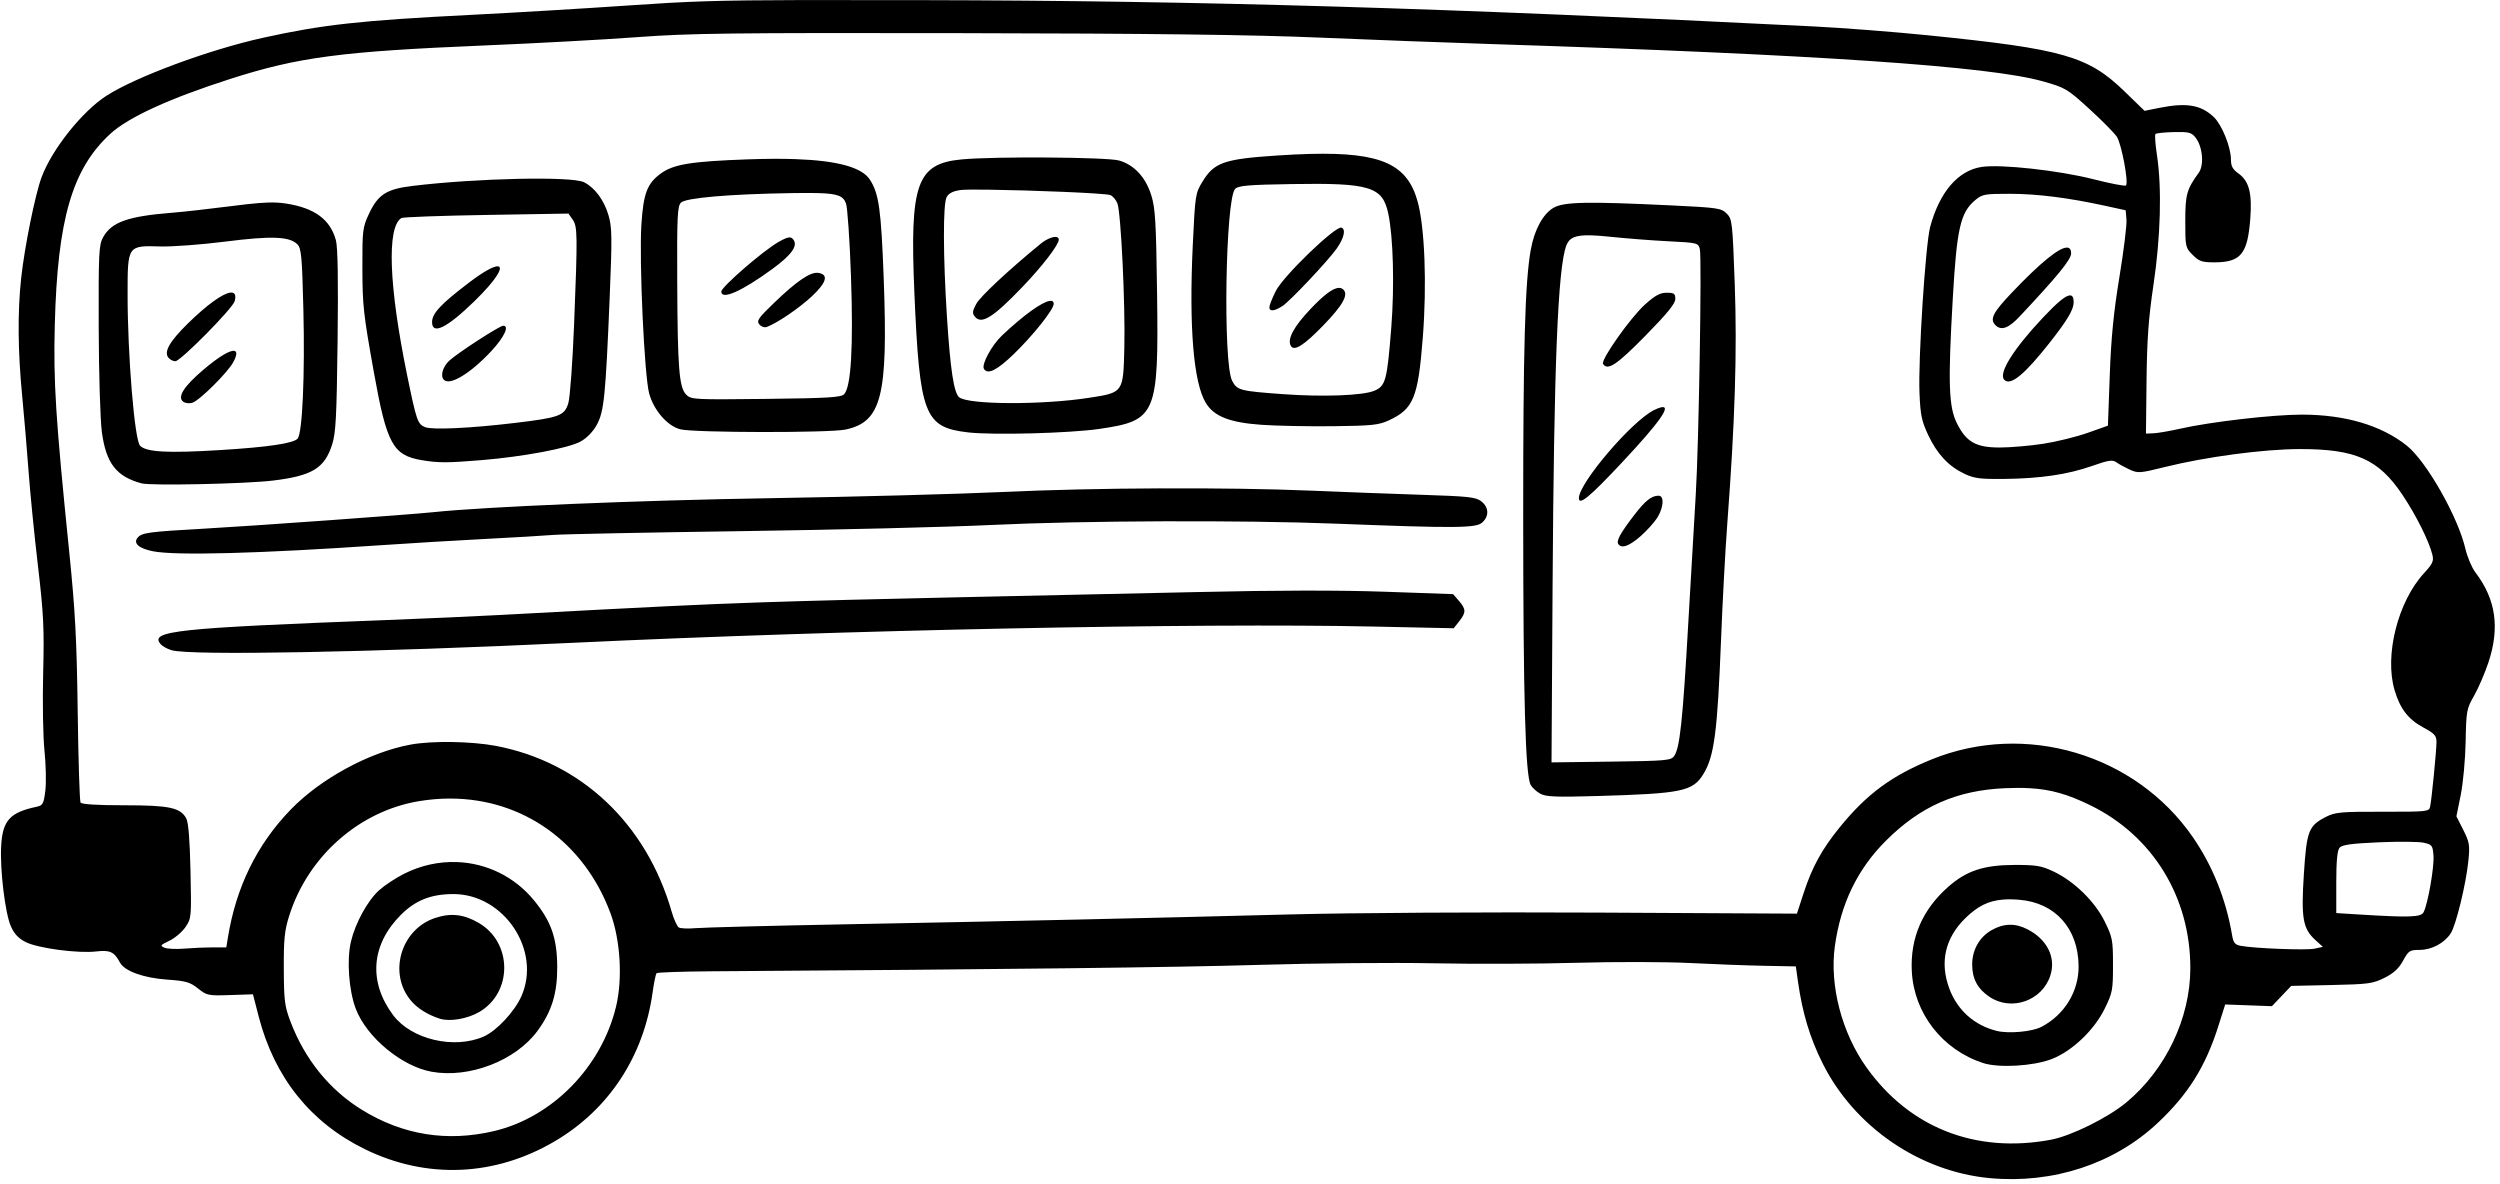 <?xml version="1.0" encoding="UTF-8"?>
<!DOCTYPE svg PUBLIC '-//W3C//DTD SVG 1.0//EN'
          'http://www.w3.org/TR/2001/REC-SVG-20010904/DTD/svg10.dtd'>
<svg height="123.5" preserveAspectRatio="xMidYMid meet" version="1.0" viewBox="-0.1 -0.0 260.7 123.5" width="260.7" xmlns="http://www.w3.org/2000/svg" xmlns:xlink="http://www.w3.org/1999/xlink" zoomAndPan="magnify"
><g id="change1_1"
  ><path d="m 827.782,-298.757 c -9.528,0.021 -12.366,0.148 -18.305,0.556 -4.729,0.325 -12.171,0.77 -16.536,0.989 -11.551,0.58 -15.485,1.013 -21.723,2.39 -5.611,1.238 -13.225,4.056 -16.326,6.041 -2.522,1.615 -5.676,5.569 -6.767,8.485 -0.67,1.79 -1.781,7.273 -2.134,10.532 -0.383,3.533 -0.349,7.61 0.103,12.276 0.21,2.167 0.511,5.726 0.67,7.909 0.159,2.183 0.596,6.588 0.972,9.79 0.595,5.069 0.666,6.522 0.547,11.245 -0.075,2.991 -0.013,6.615 0.139,8.079 0.151,1.46 0.191,3.335 0.087,4.167 -0.17,1.361 -0.26,1.527 -0.898,1.663 -2.799,0.596 -3.556,1.43 -3.706,4.08 -0.139,2.462 0.41,7.02 1.011,8.387 0.347,0.789 0.79,1.262 1.54,1.645 1.271,0.648 5.455,1.204 7.373,0.979 1.425,-0.167 1.865,0.04 2.463,1.158 0.475,0.887 2.448,1.605 4.886,1.777 1.996,0.141 2.413,0.259 3.253,0.927 0.924,0.735 1.062,0.763 3.347,0.687 l 2.383,-0.079 0.593,2.302 c 1.641,6.362 5.409,11.074 11.073,13.846 6.432,3.148 13.514,2.862 19.767,-0.798 5.669,-3.318 9.321,-8.871 10.246,-15.575 0.138,-0.998 0.323,-1.887 0.411,-1.976 0.089,-0.089 2.686,-0.178 5.771,-0.198 31.07,-0.204 48.31,-0.407 57.174,-0.673 5.805,-0.174 13.961,-0.247 18.124,-0.161 4.163,0.085 10.844,0.062 14.846,-0.052 4.002,-0.114 9.3,-0.105 11.774,0.02 2.474,0.125 5.986,0.257 7.805,0.292 l 3.307,0.064 0.224,1.587 c 0.464,3.285 1.25,5.887 2.579,8.541 3.309,6.606 10.124,11.277 17.437,11.951 6.59,0.607 12.963,-1.491 17.505,-5.763 3.173,-2.985 4.979,-5.871 6.317,-10.099 l 0.712,-2.249 2.436,0.09 2.436,0.09 1.007,-1.058 1.007,-1.058 4.2,-0.09 c 3.852,-0.083 4.31,-0.145 5.524,-0.751 0.96,-0.48 1.492,-0.97 1.938,-1.786 0.572,-1.045 0.693,-1.125 1.72,-1.126 1.26,-0.001 2.578,-0.7 3.248,-1.723 0.552,-0.843 1.603,-5.164 1.846,-7.597 0.161,-1.607 0.108,-1.92 -0.536,-3.194 l -0.715,-1.412 0.451,-2.23 c 0.248,-1.227 0.479,-3.736 0.513,-5.576 0.06,-3.192 0.1,-3.411 0.872,-4.763 0.445,-0.779 1.116,-2.33 1.49,-3.447 1.221,-3.643 0.796,-6.617 -1.349,-9.429 -0.369,-0.484 -0.839,-1.596 -1.043,-2.471 -0.78,-3.343 -4.076,-9.135 -6.12,-10.754 -2.669,-2.114 -6.404,-3.217 -10.916,-3.224 -3.008,-0.005 -9.514,0.747 -12.7,1.467 -1.091,0.247 -2.342,0.462 -2.778,0.48 l -0.794,0.032 0.061,-5.539 c 0.048,-4.318 0.208,-6.525 0.728,-10.007 0.743,-4.981 0.878,-10.073 0.358,-13.49 -0.172,-1.127 -0.241,-2.12 -0.154,-2.207 0.087,-0.087 0.95,-0.176 1.919,-0.199 1.527,-0.036 1.825,0.036 2.238,0.544 0.753,0.927 0.943,2.879 0.359,3.689 -1.264,1.753 -1.408,2.268 -1.408,5.072 -4.1e-4,2.667 0.018,2.751 0.773,3.506 0.668,0.668 0.972,0.773 2.237,0.773 2.781,0 3.484,-0.848 3.768,-4.55 0.205,-2.667 -0.127,-3.931 -1.241,-4.724 -0.596,-0.424 -0.775,-0.759 -0.775,-1.45 0,-1.29 -0.939,-3.615 -1.787,-4.424 -1.342,-1.28 -2.845,-1.53 -5.718,-0.953 l -1.507,0.303 -2.043,-1.986 c -3.836,-3.729 -6.381,-4.46 -20.536,-5.892 -3.508,-0.355 -8.818,-0.768 -11.801,-0.918 -38.725,-1.945 -64.054,-2.692 -93.133,-2.748 -5.026,-0.01 -8.946,-0.014 -12.122,-0.007 z m 16.309,3.455 c 19.802,0.036 30.308,0.166 37.174,0.458 5.264,0.224 13.501,0.533 18.303,0.687 33.61,1.078 51.679,2.302 57.234,3.876 2.379,0.674 2.548,0.775 4.86,2.883 1.317,1.201 2.607,2.506 2.865,2.9 0.491,0.748 1.247,4.784 0.952,5.079 -0.093,0.093 -1.627,-0.201 -3.408,-0.655 -3.602,-0.917 -9.638,-1.581 -11.639,-1.28 -2.459,0.37 -4.386,2.61 -5.368,6.242 -0.494,1.826 -1.263,13.786 -1.116,17.353 0.094,2.279 0.227,2.916 0.908,4.366 0.932,1.984 2.13,3.261 3.791,4.046 1.007,0.475 1.641,0.557 4.101,0.53 3.808,-0.042 6.667,-0.463 9.197,-1.354 1.703,-0.6 2.132,-0.666 2.514,-0.391 0.253,0.183 0.877,0.525 1.386,0.761 0.88,0.407 1.064,0.394 3.704,-0.262 4.272,-1.061 10.271,-1.86 14.023,-1.868 5.848,-0.013 8.248,1.052 10.733,4.764 1.437,2.146 2.792,4.862 3.132,6.279 0.152,0.635 0.016,0.93 -0.873,1.894 -2.737,2.969 -4.15,8.585 -3.073,12.212 0.574,1.933 1.423,3.036 2.986,3.878 1.177,0.634 1.382,0.858 1.382,1.511 0,0.895 -0.498,5.961 -0.663,6.75 -0.109,0.519 -0.293,0.539 -4.951,0.53 -4.324,-0.008 -4.948,0.047 -5.879,0.519 -1.844,0.936 -2.044,1.447 -2.335,5.967 -0.297,4.6 -0.109,5.697 1.177,6.872 l 0.802,0.732 -0.861,0.189 c -0.846,0.186 -6.312,-0.025 -7.721,-0.298 -0.585,-0.113 -0.75,-0.321 -0.884,-1.112 -0.633,-3.748 -2.033,-7.239 -4.105,-10.236 -5.98,-8.65 -17.464,-12.06 -27.23,-8.086 -4.179,1.701 -6.762,3.61 -9.594,7.093 -1.841,2.264 -2.865,4.132 -3.75,6.844 l -0.699,2.144 -20.695,-0.109 c -11.749,-0.062 -25.67,0.021 -32.204,0.192 -14.929,0.389 -28.756,0.697 -46.302,1.029 -7.785,0.148 -14.811,0.328 -15.612,0.4 -0.801,0.072 -1.604,0.04 -1.785,-0.071 -0.18,-0.111 -0.514,-0.851 -0.742,-1.643 -2.644,-9.194 -9.444,-15.607 -18.336,-17.292 -2.559,-0.485 -6.661,-0.546 -8.899,-0.133 -4.291,0.793 -9.366,3.545 -12.491,6.774 -3.525,3.642 -5.701,8.082 -6.556,13.378 l -0.16,0.992 h -1.405 c -0.772,0 -2.106,0.058 -2.964,0.13 -0.858,0.071 -1.798,0.029 -2.089,-0.096 -0.474,-0.202 -0.419,-0.278 0.52,-0.725 0.577,-0.275 1.332,-0.916 1.679,-1.426 0.618,-0.909 0.628,-1.016 0.524,-5.821 -0.071,-3.288 -0.217,-5.097 -0.443,-5.512 -0.615,-1.125 -1.761,-1.367 -6.489,-1.367 -2.812,0 -4.421,-0.1 -4.534,-0.283 -0.096,-0.156 -0.23,-4.412 -0.297,-9.459 -0.1,-7.572 -0.255,-10.494 -0.887,-16.716 -1.422,-14.001 -1.657,-17.703 -1.501,-23.68 0.285,-10.983 1.821,-16.247 5.806,-19.895 1.879,-1.721 6.183,-3.687 12.501,-5.713 7.112,-2.28 11.557,-2.865 26.591,-3.491 5.311,-0.221 12.455,-0.61 15.875,-0.865 5.422,-0.404 9.748,-0.457 33.82,-0.413 z m 36.344,12.591 c -1.062,0.027 -2.222,0.084 -3.489,0.168 -5.531,0.368 -6.549,0.725 -7.767,2.721 -0.74,1.213 -0.765,1.375 -1.013,6.615 -0.406,8.57 0.079,14.392 1.372,16.484 0.859,1.391 2.488,2.027 5.786,2.261 1.547,0.11 4.897,0.177 7.443,0.148 4.052,-0.046 4.779,-0.121 5.821,-0.6 2.594,-1.192 3.072,-2.351 3.563,-8.627 0.437,-5.584 0.207,-11.548 -0.548,-14.24 -1.071,-3.819 -3.731,-5.117 -11.168,-4.929 z m -27.337,0.375 c -3.512,-0.025 -7.297,0.036 -9.023,0.197 -4.699,0.44 -5.432,2.503 -4.941,13.906 0.551,12.78 1.035,14.037 5.609,14.563 2.617,0.301 10.619,0.087 13.707,-0.367 5.917,-0.87 6.163,-1.451 5.992,-14.148 -0.1,-7.42 -0.185,-8.868 -0.602,-10.207 -0.587,-1.888 -1.789,-3.186 -3.364,-3.631 -0.63,-0.178 -3.868,-0.288 -7.379,-0.312 z m -26.335,0.169 c -1.455,-0.052 -3.113,-0.044 -4.982,0.023 -5.928,0.213 -7.75,0.508 -9.081,1.472 -1.422,1.03 -1.82,2.068 -2.031,5.296 -0.249,3.805 0.308,15.877 0.815,17.672 0.495,1.751 1.889,3.352 3.228,3.708 v 5.2e-4 c 1.374,0.365 15.569,0.388 17.25,0.028 3.75,-0.804 4.428,-3.471 3.977,-15.661 -0.271,-7.318 -0.5,-8.953 -1.458,-10.415 -0.829,-1.266 -3.354,-1.965 -7.717,-2.122 z m -28.989,2.058 c -3.488,0.074 -7.655,0.332 -10.995,0.739 -2.702,0.33 -3.574,0.892 -4.521,2.91 -0.657,1.4 -0.693,1.698 -0.685,5.58 0.008,3.981 0.099,4.809 1.205,10.98 1.331,7.425 1.981,8.619 4.969,9.123 1.745,0.295 2.669,0.294 6.253,-0.001 4.348,-0.358 9.044,-1.24 10.315,-1.936 0.659,-0.361 1.296,-1.014 1.697,-1.74 0.761,-1.38 0.918,-2.933 1.35,-13.33 0.259,-6.236 0.244,-7.262 -0.12,-8.515 -0.459,-1.58 -1.406,-2.865 -2.545,-3.454 -0.625,-0.323 -3.434,-0.432 -6.923,-0.357 z m 80.749,0.542 c 8.114,-0.131 9.427,0.27 10.025,3.059 0.523,2.437 0.66,7.562 0.318,11.899 -0.437,5.54 -0.588,6.101 -1.78,6.599 -1.197,0.5 -5.33,0.655 -9.478,0.354 -4.539,-0.328 -4.817,-0.401 -5.337,-1.395 -0.973,-1.862 -0.702,-19 0.317,-20.019 0.335,-0.335 1.392,-0.424 5.935,-0.497 z m -31.631,0.586 c 4.444,0.057 12.193,0.364 12.678,0.565 0.266,0.11 0.598,0.503 0.739,0.873 0.368,0.967 0.827,10.532 0.72,15.01 -0.113,4.735 -0.086,4.697 -3.662,5.253 -4.909,0.763 -12.618,0.732 -13.565,-0.055 -0.55,-0.457 -0.922,-2.907 -1.272,-8.386 -0.406,-6.36 -0.42,-11.775 -0.031,-12.486 0.22,-0.402 0.66,-0.627 1.44,-0.736 0.356,-0.05 1.47,-0.058 2.952,-0.039 z m -17.843,0.355 c 2.168,0.055 2.66,0.321 2.953,1.073 0.154,0.396 0.389,3.816 0.521,7.6 0.257,7.348 0.012,11.553 -0.717,12.303 -0.322,0.331 -1.681,0.412 -8.159,0.487 -7.483,0.086 -7.792,0.07 -8.301,-0.44 -0.747,-0.747 -0.904,-2.717 -0.942,-11.841 -0.028,-6.792 0.021,-7.816 0.392,-8.188 0.494,-0.496 5.034,-0.888 11.472,-0.99 1.15,-0.018 2.059,-0.023 2.781,-0.005 z m 124.316,0.075 c 2.856,0.002 6.104,0.411 9.968,1.256 l 2.117,0.463 0.082,0.991 c 0.045,0.545 -0.285,3.224 -0.734,5.953 -0.606,3.683 -0.865,6.322 -1.008,10.238 l -0.192,5.277 -2.116,0.751 c -1.164,0.413 -3.248,0.925 -4.63,1.138 -1.382,0.213 -3.419,0.388 -4.525,0.389 -2.486,0.002 -3.498,-0.567 -4.471,-2.513 -0.863,-1.725 -0.946,-4.168 -0.441,-12.964 0.423,-7.363 0.797,-9.019 2.329,-10.308 0.747,-0.629 0.983,-0.673 3.623,-0.671 z m -180.736,0.917 c -1.046,-0.05 -2.343,0.06 -4.727,0.367 -2.236,0.288 -5.017,0.6 -6.181,0.692 -4.616,0.366 -6.326,0.978 -7.197,2.575 -0.432,0.792 -0.473,1.66 -0.448,9.47 0.015,4.788 0.162,9.589 0.33,10.833 0.44,3.251 1.514,4.637 4.141,5.343 0.971,0.261 10.87,0.051 13.68,-0.29 4.102,-0.498 5.387,-1.274 6.181,-3.732 0.396,-1.228 0.481,-2.814 0.579,-10.843 0.077,-6.342 0.021,-9.756 -0.175,-10.483 -0.583,-2.164 -2.214,-3.368 -5.188,-3.831 -0.324,-0.05 -0.645,-0.085 -0.993,-0.101 z m 136.39,0.025 c -1.827,0.037 -2.693,0.205 -3.233,0.516 -1.098,0.633 -2,2.29 -2.372,4.363 -0.605,3.361 -0.797,10.181 -0.792,28.044 0.006,18.747 0.229,26.747 0.777,27.77 0.156,0.292 0.608,0.707 1.005,0.923 0.596,0.325 1.615,0.367 5.881,0.244 8.906,-0.256 10.015,-0.484 11.128,-2.295 1.131,-1.84 1.464,-4.369 1.841,-14.008 0.155,-3.966 0.448,-9.413 0.651,-12.105 0.804,-10.665 1.031,-17.933 0.779,-24.93 -0.236,-6.562 -0.266,-6.827 -0.845,-7.406 -0.564,-0.564 -0.92,-0.616 -5.821,-0.851 -4.383,-0.21 -7.171,-0.303 -8.998,-0.265 z m -105.959,1.12 0.43,0.614 c 0.521,0.744 0.532,1.497 0.159,10.948 -0.155,3.929 -0.425,7.62 -0.6,8.202 -0.398,1.322 -0.914,1.512 -5.609,2.073 -4.594,0.549 -8.596,0.735 -9.331,0.435 -0.774,-0.316 -0.899,-0.678 -1.87,-5.419 -1.911,-9.326 -2.134,-15.439 -0.598,-16.388 0.162,-0.1 4.147,-0.245 8.857,-0.323 z m 80.618,1.466 c -0.606,-0.232 -6.078,5.046 -6.862,6.619 -0.365,0.733 -0.664,1.488 -0.664,1.678 0,0.48 0.531,0.427 1.388,-0.138 0.806,-0.531 4.784,-4.755 5.651,-6 0.75,-1.076 0.953,-1.98 0.486,-2.159 z m 26.018,0.803 c 0.554,0.015 1.226,0.068 2.043,0.154 1.601,0.169 4.311,0.379 6.024,0.465 3.051,0.154 3.118,0.171 3.281,0.823 0.217,0.865 -0.109,20.429 -0.426,25.579 -0.134,2.183 -0.491,8.315 -0.793,13.626 -0.571,10.05 -0.872,12.85 -1.47,13.669 -0.324,0.444 -0.897,0.493 -6.567,0.566 l -6.212,0.08 0.11,-18.204 c 0.14,-23.174 0.549,-33.37 1.434,-35.696 0.305,-0.801 0.913,-1.106 2.577,-1.062 z m -55.676,0.195 c -0.326,-0.121 -1.06,0.146 -1.726,0.692 -3.35,2.743 -6.286,5.485 -6.704,6.261 -0.414,0.769 -0.436,0.982 -0.141,1.338 0.692,0.834 1.893,0.085 4.92,-3.069 2.105,-2.193 3.823,-4.425 3.823,-4.968 0,-0.131 -0.064,-0.214 -0.172,-0.254 z m -27.798,0.033 c -0.239,-0.054 -0.598,0.087 -1.264,0.468 -1.608,0.919 -5.956,4.691 -5.956,5.166 0,0.926 2.14,-0.024 5.357,-2.378 2.073,-1.517 2.718,-2.493 2.07,-3.137 -0.06,-0.06 -0.127,-0.1 -0.207,-0.118 z m -53.69,0.028 c 1.174,0.044 1.848,0.268 2.261,0.68 0.411,0.411 0.487,1.232 0.626,6.794 0.169,6.768 -0.1,12.865 -0.593,13.46 -0.415,0.5 -3.06,0.894 -8.078,1.203 -5.456,0.336 -7.693,0.216 -8.356,-0.447 -0.576,-0.576 -1.309,-9.472 -1.304,-15.852 0.003,-5.035 0.004,-5.035 3.405,-4.935 1.257,0.037 4.311,-0.19 6.785,-0.505 2.409,-0.307 4.082,-0.442 5.255,-0.398 z m 186.827,1.022 c -0.797,-0.057 -2.765,1.532 -5.75,4.666 -2.017,2.118 -2.362,2.8 -1.733,3.429 0.599,0.599 1.367,0.316 2.544,-0.939 3.946,-4.209 5.341,-5.918 5.341,-6.546 0,-0.389 -0.136,-0.591 -0.402,-0.61 z m -163.731,1.953 c -0.456,0.03 -1.457,0.572 -2.972,1.726 -2.916,2.22 -3.816,3.186 -3.816,4.092 0,1.371 1.546,0.611 4.395,-2.159 2.402,-2.336 3.153,-3.709 2.393,-3.659 z m 33.47,0.684 c -0.807,-0.115 -2.215,0.842 -4.569,3.104 -1.675,1.61 -1.872,1.897 -1.563,2.269 0.195,0.235 0.543,0.356 0.775,0.27 1.098,-0.41 3.41,-1.984 4.714,-3.209 1.543,-1.449 1.761,-2.275 0.643,-2.434 z m 54.274,1.566 c -0.609,0.034 -1.542,0.74 -2.922,2.193 -1.774,1.868 -2.471,3.186 -2.046,3.873 0.35,0.566 1.365,-0.082 3.369,-2.151 2.027,-2.093 2.645,-3.187 2.105,-3.727 -0.136,-0.136 -0.303,-0.199 -0.506,-0.188 z m -115.616,0.498 c -0.804,0.135 -2.399,1.269 -4.372,3.204 -1.92,1.883 -2.54,2.973 -2.034,3.582 0.166,0.201 0.488,0.365 0.715,0.365 0.547,0 6.002,-5.524 6.196,-6.274 0.176,-0.68 -0.022,-0.958 -0.505,-0.877 z m 149.832,0.007 c -0.696,0 -1.206,0.278 -2.273,1.237 -1.503,1.351 -4.621,5.764 -4.366,6.178 0.466,0.753 1.428,0.115 4.412,-2.925 2.286,-2.329 3.124,-3.359 3.124,-3.836 0,-0.566 -0.12,-0.653 -0.898,-0.653 z m 42.037,0.276 c -0.461,0.024 -1.346,0.77 -2.789,2.304 -3.122,3.317 -4.696,5.85 -4.042,6.505 0.653,0.653 2.118,-0.554 4.768,-3.925 1.808,-2.3 2.464,-3.408 2.464,-4.163 0,-0.49 -0.124,-0.735 -0.4,-0.721 z m -106.377,0.575 c -0.804,0.113 -2.697,1.458 -4.976,3.607 -1.068,1.007 -2.163,3.031 -1.884,3.482 0.389,0.629 1.351,0.155 3.092,-1.524 2.019,-1.947 4.182,-4.663 4.182,-5.252 0,-0.252 -0.147,-0.351 -0.415,-0.313 z m -56.991,2.588 c -0.374,0 -4.781,2.859 -5.631,3.653 -0.683,0.638 -0.948,1.595 -0.551,1.992 0.633,0.633 2.803,-0.69 4.969,-3.029 1.331,-1.438 1.878,-2.615 1.214,-2.615 z m -27.993,2.634 c -0.417,-0.144 -1.619,0.546 -3.316,1.994 -2.057,1.755 -2.733,2.876 -2.007,3.332 0.202,0.127 0.605,0.161 0.896,0.076 0.722,-0.21 3.683,-3.143 4.266,-4.226 0.379,-0.703 0.411,-1.09 0.161,-1.176 z m 148.704,5.885 c -0.172,0.043 -0.395,0.131 -0.669,0.262 -2.29,1.094 -7.868,7.615 -7.868,9.197 0,0.813 1.111,-0.104 4.47,-3.689 3.957,-4.223 5.269,-6.075 4.067,-5.771 z m -52.143,8.441 c -5.725,0.024 -11.554,0.151 -16.322,0.374 -4.657,0.218 -15.61,0.51 -24.342,0.651 -13.654,0.219 -29.796,0.889 -35.19,1.459 -2.411,0.255 -18.702,1.427 -23.813,1.714 -5.923,0.332 -6.586,0.422 -7.029,0.955 -0.48,0.578 0.144,1.122 1.619,1.411 2.374,0.465 11.061,0.234 23.666,-0.629 3.056,-0.209 7.997,-0.507 10.98,-0.66 2.983,-0.154 6.183,-0.342 7.112,-0.42 0.928,-0.077 9.739,-0.254 19.579,-0.392 9.84,-0.138 21.582,-0.429 26.093,-0.645 9.542,-0.457 26.135,-0.519 35.983,-0.134 12.363,0.483 14.535,0.467 15.181,-0.113 0.745,-0.669 0.71,-1.59 -0.083,-2.213 -0.569,-0.448 -1.297,-0.527 -6.284,-0.689 -3.102,-0.101 -8.259,-0.294 -11.461,-0.43 -4.348,-0.184 -9.968,-0.262 -15.693,-0.237 z m 51.923,0.766 c -0.751,0 -1.395,0.514 -2.574,2.053 -1.415,1.846 -1.85,2.638 -1.639,2.98 0.321,0.52 1.14,0.235 2.324,-0.807 0.666,-0.586 1.457,-1.463 1.757,-1.949 0.659,-1.066 0.729,-2.276 0.132,-2.276 z m -37.031,9.897 c -3.267,0.006 -6.974,0.057 -11.105,0.152 -6.839,0.158 -18.15,0.405 -25.135,0.549 -6.985,0.144 -16.093,0.379 -20.241,0.522 -6.792,0.235 -10.797,0.428 -27.252,1.316 -2.692,0.145 -7.99,0.382 -11.774,0.527 -22.078,0.842 -24.828,1.132 -23.691,2.503 0.188,0.226 0.713,0.519 1.168,0.651 1.966,0.57 20.899,0.218 41.837,-0.777 28.024,-1.332 65.125,-2.085 83.497,-1.694 l 8.356,0.178 0.574,-0.73 c 0.725,-0.922 0.72,-1.253 -0.031,-2.126 l -0.605,-0.703 -7.134,-0.251 c -2.37,-0.083 -5.197,-0.122 -8.464,-0.116 z m 75.665,20.603 c 2.283,0.122 4.038,0.64 6.363,1.774 6.529,3.185 10.462,9.593 10.446,17.022 -0.011,5.194 -2.563,10.547 -6.656,13.959 -1.928,1.608 -5.774,3.512 -7.891,3.907 -7.833,1.462 -14.728,-1.242 -19.222,-7.54 -2.582,-3.618 -3.87,-8.569 -3.297,-12.668 0.62,-4.429 2.358,-8.015 5.318,-10.971 3.599,-3.594 7.39,-5.264 12.439,-5.481 0.919,-0.039 1.739,-0.043 2.5,-0.002 z m -164.594,1.083 c 7.493,0.029 13.88,4.5 16.65,11.94 1.039,2.789 1.285,6.834 0.592,9.73 -1.511,6.314 -6.64,11.561 -12.708,12.999 -4.906,1.162 -9.534,0.42 -13.802,-2.213 -3.386,-2.089 -5.948,-5.256 -7.448,-9.207 -0.605,-1.593 -0.679,-2.179 -0.694,-5.488 -0.014,-3.124 0.075,-3.994 0.57,-5.556 1.966,-6.205 7.322,-10.919 13.569,-11.941 1.108,-0.181 2.201,-0.268 3.271,-0.264 z m 203.99,4.506 c 0.85,0.008 1.505,0.042 1.76,0.1 0.865,0.197 0.931,0.286 1.009,1.36 0.087,1.198 -0.594,5.067 -1.037,5.895 -0.276,0.515 -1.472,0.555 -6.719,0.228 l -2.381,-0.148 v -3.201 c 0,-2.203 0.105,-3.328 0.337,-3.607 0.26,-0.313 1.193,-0.443 4.101,-0.572 1.035,-0.046 2.08,-0.064 2.931,-0.056 z m -203.361,2.115 c -1.843,-0.065 -3.733,0.333 -5.505,1.227 -0.873,0.44 -2.041,1.212 -2.597,1.715 -1.209,1.093 -2.489,3.433 -2.942,5.381 -0.446,1.917 -0.211,5.096 0.517,6.995 1.135,2.96 4.782,5.984 7.9,6.548 3.928,0.711 8.763,-1.154 11.041,-4.257 1.501,-2.045 2.081,-3.94 2.059,-6.732 -0.023,-2.952 -0.631,-4.689 -2.399,-6.856 -2.057,-2.521 -5.001,-3.913 -8.073,-4.02 z m 162.391,0.302 c -3.166,0.011 -4.962,0.608 -6.859,2.277 -2.702,2.379 -3.982,5.349 -3.802,8.826 0.226,4.362 3.187,8.17 7.43,9.553 1.635,0.533 5.234,0.327 7.143,-0.409 2.133,-0.822 4.432,-3.004 5.542,-5.26 0.811,-1.647 0.865,-1.93 0.865,-4.545 0,-2.616 -0.054,-2.898 -0.867,-4.549 -1.031,-2.094 -3.195,-4.204 -5.351,-5.218 -1.268,-0.596 -1.795,-0.683 -4.101,-0.675 z m -162.738,3.036 c 5.28,0.008 9.193,5.886 7.087,10.647 -0.711,1.607 -2.57,3.602 -3.914,4.201 -3.079,1.371 -7.562,0.318 -9.464,-2.222 -2.6,-3.474 -2.298,-7.352 0.813,-10.463 1.518,-1.518 3.16,-2.166 5.478,-2.162 z m 161.569,0.577 c 0.511,-0.043 1.068,-0.036 1.692,0.015 3.776,0.303 6.186,3 6.209,6.946 0.015,2.633 -1.49,5.076 -3.892,6.318 -0.971,0.502 -3.4,0.72 -4.635,0.416 -2.337,-0.576 -4.104,-2.148 -4.946,-4.397 -1.032,-2.759 -0.454,-5.298 1.681,-7.38 1.243,-1.213 2.358,-1.79 3.891,-1.918 z m -161.168,1.63 c -0.741,-0.085 -1.493,0.014 -2.32,0.288 -3.571,1.186 -4.911,5.771 -2.518,8.615 0.68,0.808 1.739,1.472 2.999,1.882 1.047,0.34 2.9,0.026 4.14,-0.701 3.478,-2.038 3.454,-7.22 -0.044,-9.27 -0.785,-0.46 -1.516,-0.729 -2.257,-0.814 z m 161.852,0.996 c -0.619,0.016 -1.235,0.205 -1.869,0.568 -1.261,0.723 -2.012,2.058 -2.012,3.577 0,1.475 0.557,2.522 1.784,3.356 v 5.2e-4 c 2.301,1.564 5.544,0.424 6.378,-2.242 0.585,-1.87 -0.35,-3.739 -2.397,-4.788 -0.644,-0.331 -1.266,-0.488 -1.885,-0.472 z" transform="translate(-743.883 298.76)"
  /></g
></svg
>
